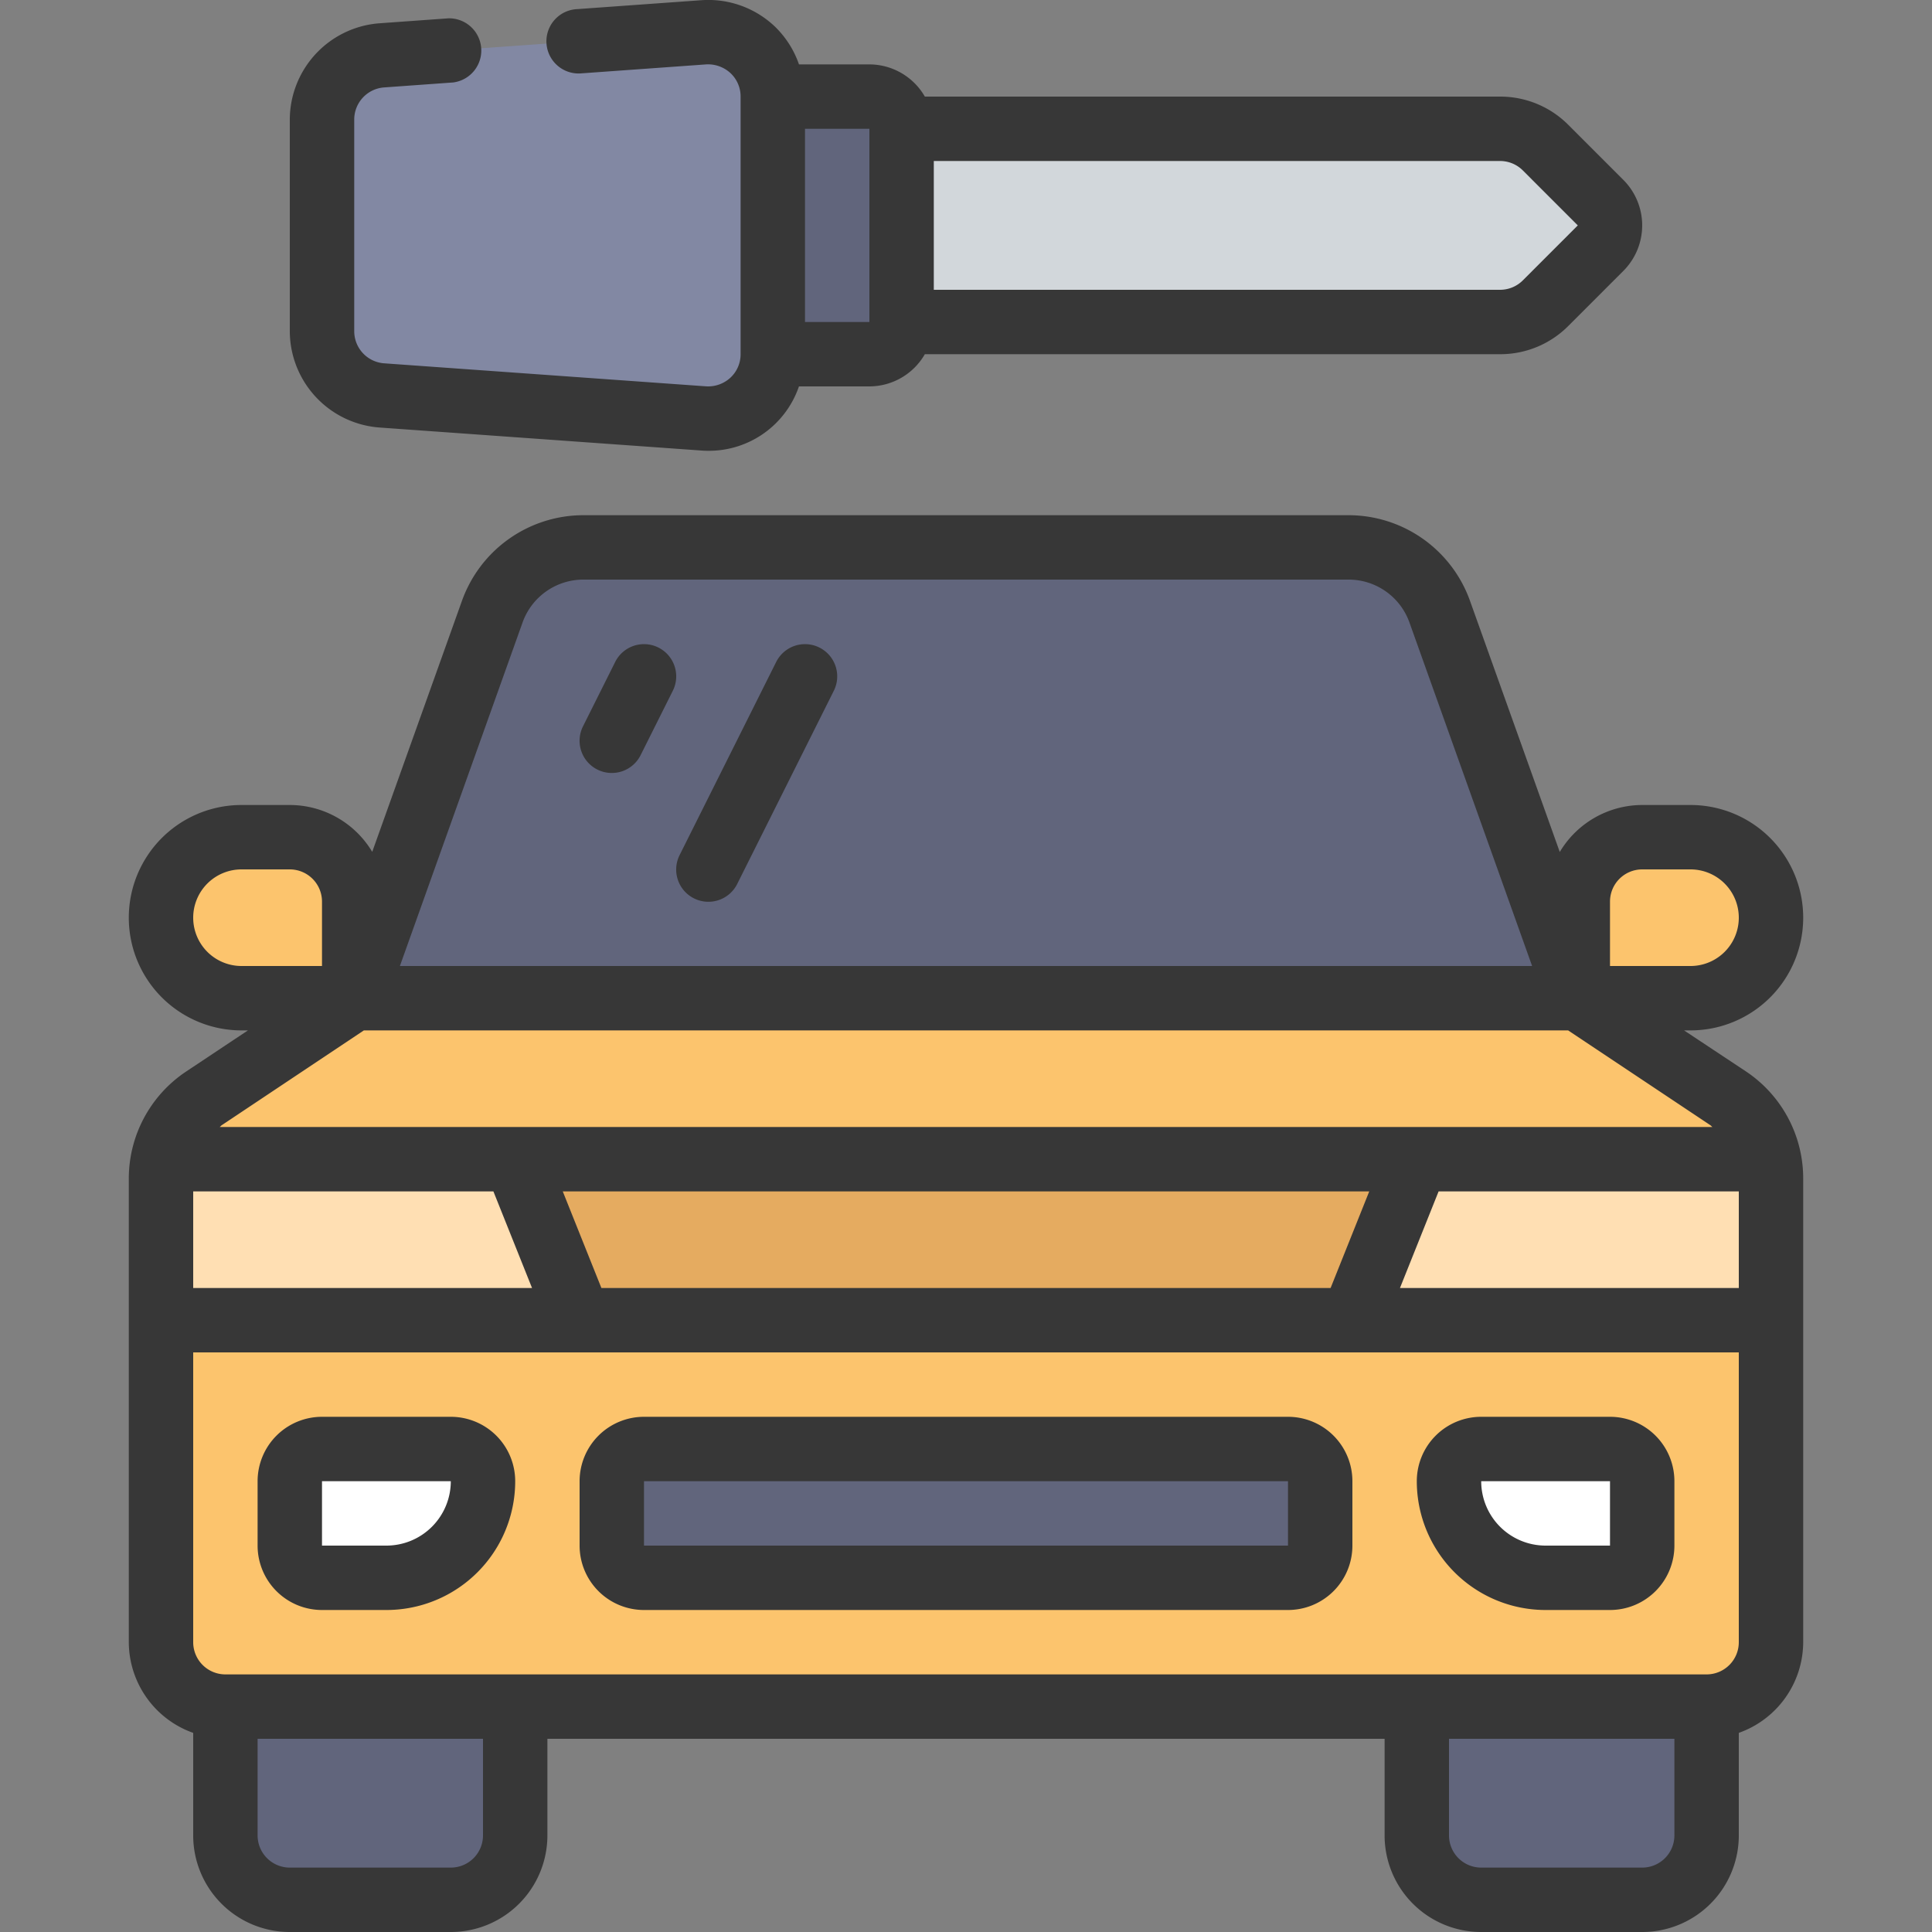 <svg id="Icons" width="44" height="44" viewBox="0 0 60 60" xmlns="http://www.w3.org/2000/svg"><rect x="0" y="0" width="60" height="60" fill="#808080" stroke="none"/><path d="m46.586 10h-19.586v-6h19.586a2 2 0 0 1 1.414.586l1.707 1.707a1 1 0 0 1 0 1.414l-1.707 1.707a2 2 0 0 1 -1.414.586z" fill="#d2d7db"/><path d="m16 52v5a2 2 0 0 1 -2 2h-5a2 2 0 0 1 -2-2v-5z" fill="#61657c"/><path d="m53 52v5a2 2 0 0 1 -2 2h-5a2 2 0 0 1 -2-2v-5z" fill="#61657c"/><path d="m55 36.61v14.39a2.006 2.006 0 0 1 -2 2h-46a2.006 2.006 0 0 1 -2-2v-14.39a2.483 2.483 0 0 1 .07-.61l.93-1h48l.93 1a2.483 2.483 0 0 1 .07.61z" fill="#fcc46d"/><path d="m54.93 36h-49.86a2.923 2.923 0 0 1 1.27-1.89l4.66-3.11h38l4.66 3.11a2.923 2.923 0 0 1 1.27 1.89z" fill="#fcc46d"/><path d="m49 31h-38l4.29-12.01a3.009 3.009 0 0 1 2.82-1.99h23.78a3.009 3.009 0 0 1 2.82 1.99z" fill="#61657c"/><path d="m7.5 26h1.5a2 2 0 0 1 2 2v3a0 0 0 0 1 0 0h-3.5a2.5 2.5 0 0 1 -2.5-2.5 2.5 2.5 0 0 1 2.5-2.5z" fill="#fcc46d"/><path d="m51.5 26h3.5a0 0 0 0 1 0 0v3a2 2 0 0 1 -2 2h-1.5a2.5 2.5 0 0 1 -2.5-2.5 2.5 2.5 0 0 1 2.5-2.5z" fill="#fcc46d" transform="matrix(-1 0 0 -1 104 57)"/><rect fill="#61657c" height="4" rx="1" width="22" x="19" y="45"/><path d="m10 45h4a1 1 0 0 1 1 1 3 3 0 0 1 -3 3h-2a1 1 0 0 1 -1-1v-2a1 1 0 0 1 1-1z" fill="#fff"/><path d="m46 45h2a3 3 0 0 1 3 3 1 1 0 0 1 -1 1h-4a1 1 0 0 1 -1-1v-2a1 1 0 0 1 1-1z" fill="#fff" transform="matrix(-1 0 0 -1 96 94)"/><path d="m55 36.61v4.39h-13l2-5h10.93a2.483 2.483 0 0 1 .07.61z" fill="#ffdfb3"/><path d="m18 41h-13v-4.39a2.483 2.483 0 0 1 .07-.61h10.93z" fill="#ffdfb3"/><path d="m44 36-2 5h-24l-2-5z" fill="#e5ab60"/><path d="m23 3h4a1 1 0 0 1 1 1v6a1 1 0 0 1 -1 1h-4a0 0 0 0 1 0 0v-8a0 0 0 0 1 0 0z" fill="#61657c"/><path d="m21.858 13-10-.714a2 2 0 0 1 -1.858-2v-6.572a2 2 0 0 1 1.858-1.995l10-.714a2 2 0 0 1 2.142 1.995v8a2 2 0 0 1 -2.142 2z" fill="#8288a3"/><g fill="#373737"><path d="m4 36.6v14.4a3 3 0 0 0 2 2.816v3.184a3 3 0 0 0 3 3h5a3 3 0 0 0 3-3v-3h26v3a3 3 0 0 0 3 3h5a3 3 0 0 0 3-3v-3.184a3 3 0 0 0 2-2.816v-14.4a3.993 3.993 0 0 0 -1.781-3.328l-1.919-1.272h.2a3.5 3.5 0 0 0 0-7h-1.5a2.989 2.989 0 0 0 -2.56 1.459l-2.788-7.8a4.007 4.007 0 0 0 -3.766-2.659h-23.772a4.007 4.007 0 0 0 -3.766 2.655l-2.788 7.8a2.989 2.989 0 0 0 -2.56-1.455h-1.5a3.5 3.5 0 0 0 0 7h.2l-1.919 1.277a3.993 3.993 0 0 0 -1.781 3.323zm50 .4v3h-10.523l1.2-3zm-12.677 3h-22.646l-1.2-3h25.046zm-26-3 1.2 3h-10.523v-3zm-.323 20a1 1 0 0 1 -1 1h-5a1 1 0 0 1 -1-1v-3h7zm36 1h-5a1 1 0 0 1 -1-1v-3h7v3a1 1 0 0 1 -1 1zm2-6h-46a1 1 0 0 1 -1-1v-9h48v9a1 1 0 0 1 -1 1zm-3-24a1 1 0 0 1 1-1h1.5a1.5 1.5 0 0 1 0 3h-2.5zm-33.77-8.672a2.005 2.005 0 0 1 1.884-1.328h23.772a2.006 2.006 0 0 1 1.884 1.327l3.811 10.673h-35.162zm-10.23 9.172a1.5 1.5 0 0 1 1.5-1.5h1.5a1 1 0 0 1 1 1v2h-2.5a1.5 1.5 0 0 1 -1.5-1.5zm5.3 3.5h37.4l4.412 2.941c.026.017.044.041.068.059h-46.357c.024-.018.042-.042.068-.059z"/><path d="m40 44h-20a2 2 0 0 0 -2 2v2a2 2 0 0 0 2 2h20a2 2 0 0 0 2-2v-2a2 2 0 0 0 -2-2zm-20 4v-2h20v2z"/><path d="m14 44h-4a2 2 0 0 0 -2 2v2a2 2 0 0 0 2 2h2a4 4 0 0 0 4-4 2 2 0 0 0 -2-2zm-2 4h-2v-2h4a2 2 0 0 1 -2 2z"/><path d="m50 44h-4a2 2 0 0 0 -2 2 4 4 0 0 0 4 4h2a2 2 0 0 0 2-2v-2a2 2 0 0 0 -2-2zm0 4h-2a2 2 0 0 1 -2-2h4z"/><path d="m9 3.715v6.57a3.008 3.008 0 0 0 2.786 2.992l10 .715c.069.006.14.008.21.008a2.955 2.955 0 0 0 2.816-2h2.188a1.993 1.993 0 0 0 1.722-1h17.864a2.978 2.978 0 0 0 2.121-.879l1.707-1.707a2 2 0 0 0 0-2.828l-1.707-1.707a2.982 2.982 0 0 0 -2.121-.879h-17.864a1.993 1.993 0 0 0 -1.722-1h-2.187a2.984 2.984 0 0 0 -.768-1.194 3 3 0 0 0 -2.259-.8l-3.857.277a1 1 0 1 0 .142 1.994l3.857-.277a1.03 1.03 0 0 1 .754.267.99.99 0 0 1 .318.733v8a.99.99 0 0 1 -.318.731 1.02 1.02 0 0 1 -.753.267l-10-.715a1 1 0 0 1 -.928-1v-6.568a1 1 0 0 1 .929-1l2.142-.154a1 1 0 0 0 -.143-1.992l-2.142.154a3.008 3.008 0 0 0 -2.787 2.992zm38.293 1.578 1.707 1.707-1.707 1.707a1 1 0 0 1 -.707.293h-17.586v-4h17.586a1 1 0 0 1 .707.293zm-20.293 4.707h-2v-6h2z"/><path d="m18.553 23.9a1 1 0 0 0 1.342-.448l1-2a1 1 0 1 0 -1.79-.894l-1 2a1 1 0 0 0 .448 1.342z"/><path d="m21.553 27.9a1 1 0 0 0 1.342-.448l3-6a1 1 0 1 0 -1.79-.894l-3 6a1 1 0 0 0 .448 1.342z"/></g></svg>